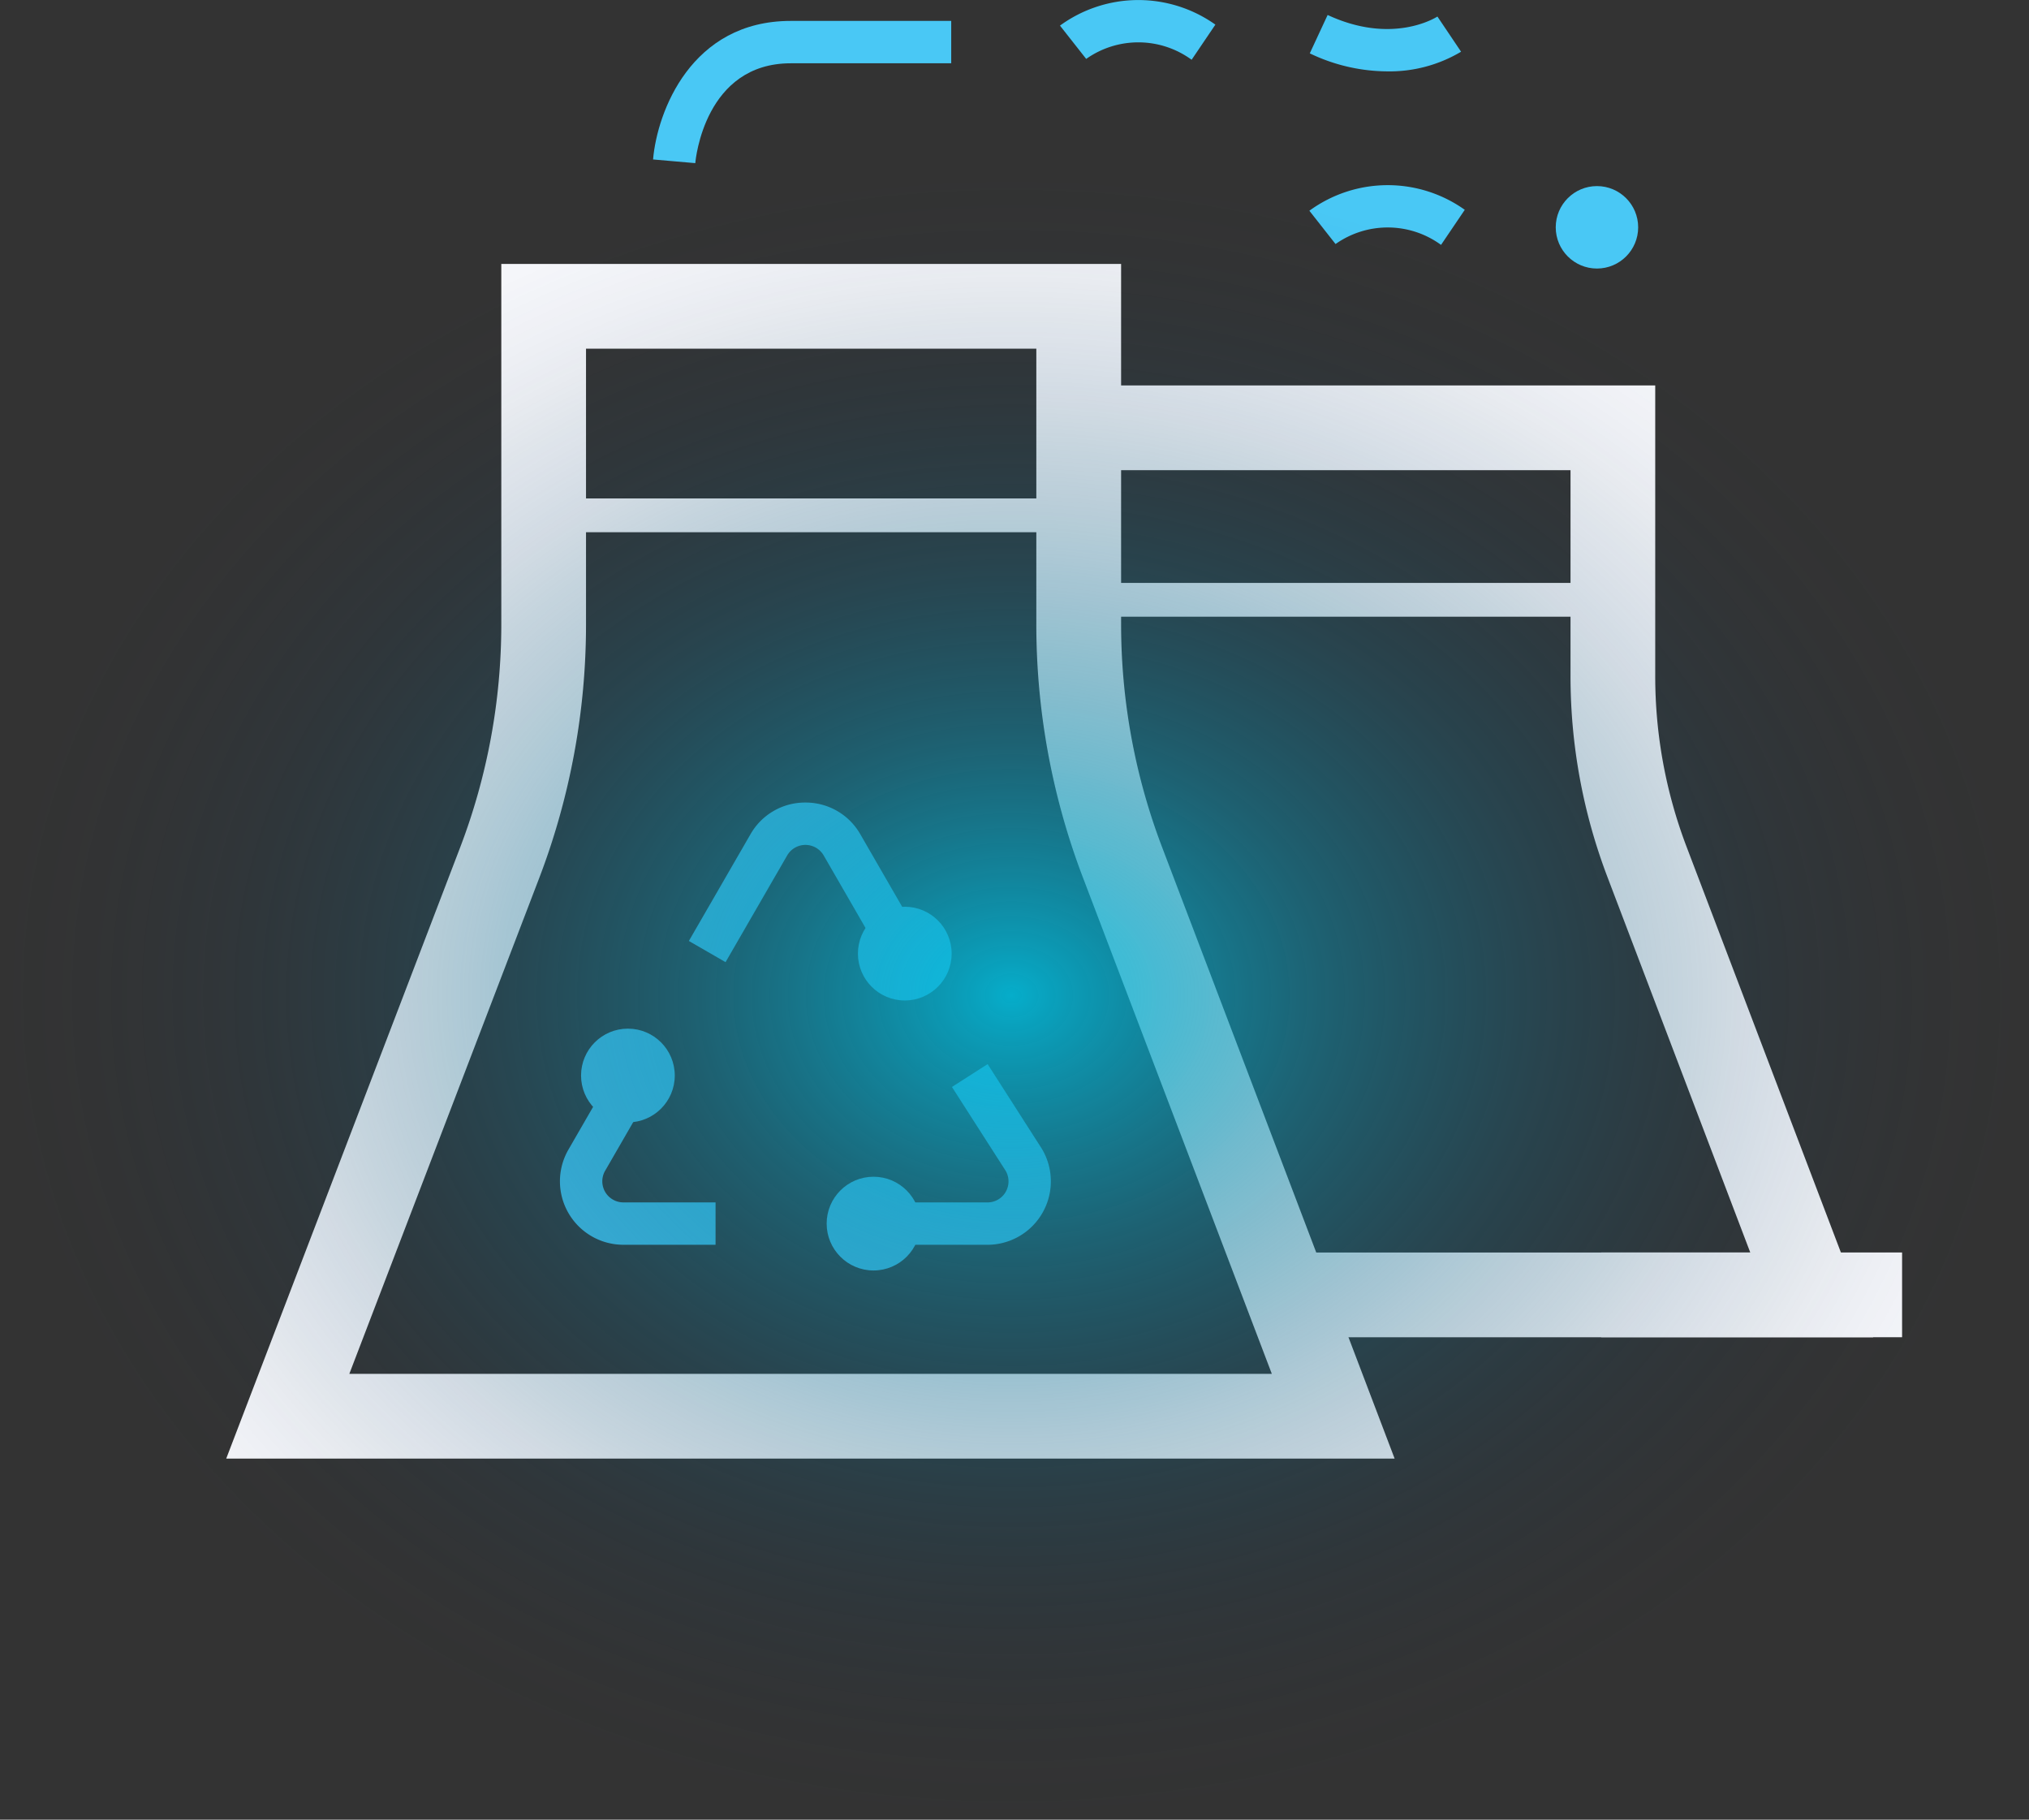 <svg xmlns="http://www.w3.org/2000/svg" xmlns:xlink="http://www.w3.org/1999/xlink" width="120.116" height="107.701"
    viewBox="0 0 120.116 107.701">
    <rect x="0" y="0" width="120.116" height="107.701" fill="#333333" stroke="none"/>
    <defs>
        <style>
            .a {
                fill: #f5f6fa;
            }

            .b {
                fill: #49c8f5;
            }

            .c {
                fill: none;
                stroke: #f5f6fa;
                stroke-width: 2px;
            }

            .d {
                opacity: 0.884;
                mix-blend-mode: screen;
                isolation: isolate;
                fill: url(#a);
            }
        </style>
        <radialGradient id="a" cx="0.5" cy="0.5" r="0.419"
            gradientTransform="translate(-0.099 -0.097) scale(1.195 1.195)" gradientUnits="objectBoundingBox">
            <stop offset="0" stop-color="#00bdde" />
            <stop offset="0.057" stop-color="#02b2d3" stop-opacity="0.925" />
            <stop offset="0.318" stop-color="#0b87a6" stop-opacity="0.6" />
            <stop offset="0.551" stop-color="#126483" stop-opacity="0.341" />
            <stop offset="0.75" stop-color="#174b69" stop-opacity="0.157" />
            <stop offset="0.906" stop-color="#1a3c59" stop-opacity="0.043" />
            <stop offset="1" stop-color="#1c3754" stop-opacity="0" />
        </radialGradient>
    </defs>
    <g transform="translate(-658.61 -1854.999)">
        <g transform="translate(-381 -952)">
            <path class="a"
                d="M451.57,341.9H382.4l13.857-36.195a37,37,0,0,0,2.428-13.209V271.192h36.692V292.5a37.041,37.041,0,0,0,2.428,13.215Zm-61.882-5.016H444.3L433.114,307.5a42.044,42.044,0,0,1-2.756-15V276.208H403.7V292.5a42.043,42.043,0,0,1-2.756,15Z"
                transform="translate(670.602 2551.43)" />
            <rect class="a" width="17.814" height="5.016" transform="translate(1134.399 2881.129)" />
            <path class="a"
                d="M449.3,330.393H414.9v-5.016h27.126l-8.452-22.216a33.369,33.369,0,0,1-2.189-11.91V279.075H402.688v-5.016H436.4v17.192a28.344,28.344,0,0,0,1.861,10.127Z"
                transform="translate(701.199 2555.753)" />
            <path class="b"
                d="M394.973,273.872l-2.5-.218c.246-2.837,2.265-8.2,8.146-8.2h9.505v2.508h-9.505C395.545,267.966,394.993,273.629,394.973,273.872Z"
                transform="translate(685.798 2542.783)" />
            <path class="b" d="M409.874,268.5a5.348,5.348,0,0,0-6.242-.05l-1.552-1.971a7.871,7.871,0,0,1,9.2-.058Z"
                transform="translate(700.28 2542.036)" />
            <path class="b" d="M415.761,272.867a5.351,5.351,0,0,0-6.245-.05l-1.55-1.971a7.86,7.86,0,0,1,9.2-.055Z"
                transform="translate(709.158 2548.626)" />
            <path class="b"
                d="M412.533,268.654a10.7,10.7,0,0,1-4.557-1.066l1.056-2.272c3.822,1.778,6.388.163,6.5.093l1.4,2.082A8.275,8.275,0,0,1,412.533,268.654Z"
                transform="translate(709.173 2542.569)" />
            <ellipse class="b" cx="2.44" cy="2.44" rx="2.44" ry="2.44" transform="translate(1131.709 2818.013)" />
            <g transform="translate(-2)">
                <path class="b"
                    d="M405.812,293.47l-3.714-6.435a1.248,1.248,0,0,0-2.162,0l-3.647,6.315-2.172-1.254,3.647-6.315a3.713,3.713,0,0,1,3.25-1.878h0a3.72,3.72,0,0,1,3.253,1.878l3.714,6.435Z"
                    transform="translate(688.274 2570.596)" />
                <path class="b"
                    d="M405.22,300.769h-6.744v-2.508h6.744a1.245,1.245,0,0,0,1.078-1.871l-3.18-4.963,2.112-1.352,3.21,5.011a3.755,3.755,0,0,1-3.22,5.683Z"
                    transform="translate(694.847 2579.905)" />
                <path class="b"
                    d="M400.291,300.74h-5.457a3.756,3.756,0,0,1-3.253-5.633l2.894-5.013,2.172,1.254-2.894,5.013a1.248,1.248,0,0,0,1.081,1.871h5.457Z"
                    transform="translate(683.68 2579.933)" />
                <ellipse class="b" cx="2.774" cy="2.774" rx="2.774" ry="2.774"
                    transform="translate(1092.399 2860.666)" />
                <ellipse class="b" cx="2.774" cy="2.774" rx="2.774" ry="2.774"
                    transform="translate(1076.008 2867.881)" />
                <ellipse class="b" cx="2.774" cy="2.774" rx="2.774" ry="2.774"
                    transform="translate(1090.548 2876.646)" />
            </g>
            <line class="c" x2="32" transform="translate(1071.5 2837.5)" />
            <line class="c" x2="32" transform="translate(1102.5 2842.5)" />
        </g>
        <ellipse class="d" cx="60.058" cy="48.827" rx="60.058" ry="48.827" transform="translate(658.61 1865.047)" />
    </g>
</svg>
